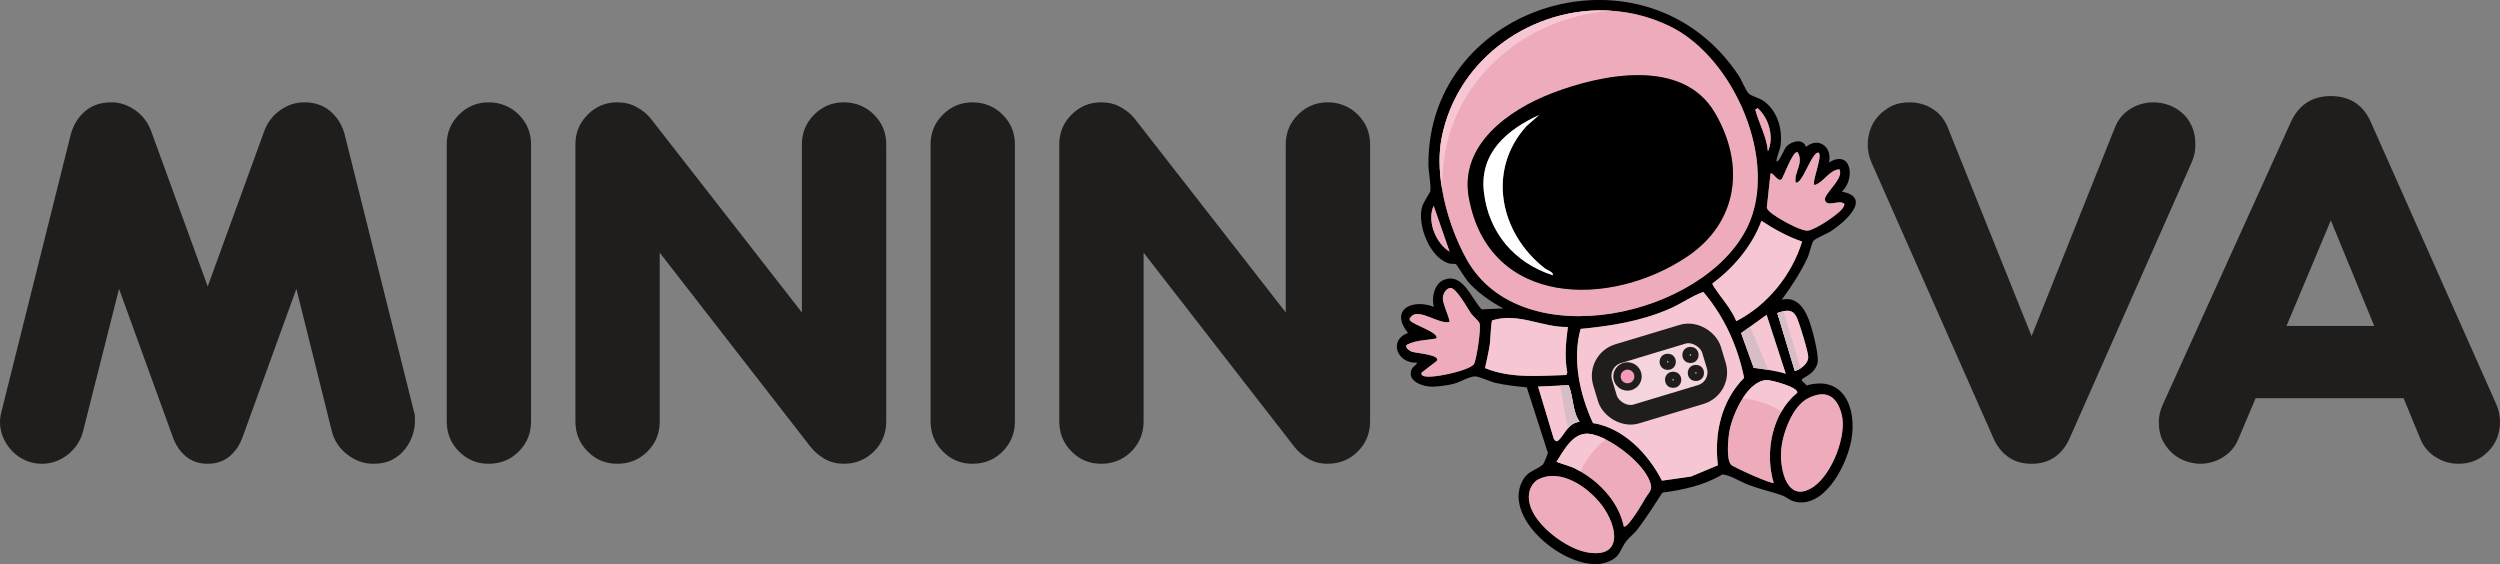 <svg viewBox="0 0 1019.57 230.07" xmlns="http://www.w3.org/2000/svg" data-name="Calque 2" id="Calque_2">
  <rect x="0" y="0" width="1019.57" height="230.07" fill="#808080" stroke="none"/>
  <defs>
    <style>
      .cls-1 {
        fill: #eeabbb;
      }

      .cls-2 {
        fill: #201d1d;
      }

      .cls-3 {
        fill: #f5d5dd;
        stroke-width: 8px;
      }

      .cls-3, .cls-4 {
        stroke: #201d1d;
        stroke-miterlimit: 10;
      }

      .cls-5 {
        fill: #fff;
      }

      .cls-6 {
        fill: #f6c6d3;
      }

      .cls-7 {
        fill: #d7bdc6;
      }

      .cls-4 {
        fill: #f39bb9;
        stroke-width: 3px;
      }
    </style>
  </defs>
  <g data-name="Calque 1" id="Calque_1-2">
    <g>
      <path d="M168.83,167.91c.26.66.39,1.31.39,1.97v1.97c0,1.84-.33,3.73-.98,5.7-.66,1.97-1.67,3.83-3.05,5.6-1.38,1.77-3.11,3.21-5.21,4.32-2.1,1.11-4.65,1.67-7.66,1.67-3.8,0-7.31-1.21-10.52-3.64-3.21-2.42-5.34-5.53-6.39-9.34l-14.54-58.37-21.82,60.14c-1.18,3.41-2.98,6.13-5.4,8.16-2.43,2.03-5.4,3.05-8.94,3.05s-6.52-1.01-8.94-3.05c-2.43-2.03-4.23-4.75-5.4-8.16l-21.82-60.14-14.74,58.37c-1.05,3.8-3.14,6.91-6.29,9.34-3.14,2.43-6.62,3.64-10.42,3.64-2.36,0-4.59-.46-6.68-1.38-2.1-.92-3.9-2.16-5.4-3.73-1.51-1.57-2.72-3.37-3.64-5.4-.92-2.03-1.38-4.23-1.38-6.58,0-1.31.2-2.68.59-4.13L28.89,54.71c1.05-3.8,2.98-6.91,5.8-9.34,2.82-2.42,6.39-3.64,10.71-3.64,3.41,0,6.61,1.05,9.63,3.14,3.01,2.1,5.17,4.85,6.49,8.25l23.19,63.68,23.19-63.68c1.31-3.41,3.47-6.16,6.49-8.25,3.01-2.09,6.22-3.14,9.63-3.14,4.32,0,7.89,1.21,10.71,3.64,2.82,2.43,4.75,5.54,5.8,9.34l28.3,113.21Z" class="cls-2"></path>
      <path d="M187.2,46.75c3.34-3.34,7.37-5.01,12.09-5.01s8.94,1.67,12.28,5.01c3.34,3.34,5.01,7.37,5.01,12.09v113.01c0,4.85-1.67,8.94-5.01,12.28-3.34,3.34-7.44,5.01-12.28,5.01s-8.75-1.67-12.09-5.01c-3.34-3.34-5.01-7.44-5.01-12.28V58.83c0-4.72,1.67-8.75,5.01-12.09Z" class="cls-2"></path>
      <path d="M269.06,103.06v68.79c0,4.85-1.67,8.94-5.01,12.28-3.34,3.34-7.44,5.01-12.28,5.01s-8.75-1.67-12.09-5.01c-3.34-3.34-5.01-7.44-5.01-12.28V58.83c0-4.72,1.67-8.75,5.01-12.09,3.34-3.34,7.37-5.01,12.09-5.01,2.88,0,5.47.62,7.76,1.87,2.29,1.25,4.16,2.72,5.6,4.42l61.91,79.4V58.83c0-4.72,1.67-8.75,5.01-12.09,3.34-3.34,7.37-5.01,12.09-5.01s8.94,1.67,12.28,5.01c3.34,3.34,5.01,7.37,5.01,12.09v113.01c0,4.85-1.67,8.94-5.01,12.28-3.34,3.34-7.44,5.01-12.28,5.01-3.02,0-5.67-.69-7.96-2.06-2.29-1.38-4.16-2.98-5.6-4.81l-61.52-79.21Z" class="cls-2"></path>
      <path d="M384.53,46.75c3.34-3.34,7.37-5.01,12.09-5.01s8.94,1.67,12.28,5.01c3.34,3.34,5.01,7.37,5.01,12.09v113.01c0,4.85-1.67,8.94-5.01,12.28-3.34,3.34-7.44,5.01-12.28,5.01s-8.75-1.67-12.09-5.01c-3.34-3.34-5.01-7.44-5.01-12.28V58.83c0-4.72,1.67-8.75,5.01-12.09Z" class="cls-2"></path>
      <path d="M466.39,103.06v68.79c0,4.85-1.67,8.94-5.01,12.28-3.34,3.34-7.44,5.01-12.28,5.01s-8.75-1.67-12.09-5.01c-3.34-3.34-5.01-7.44-5.01-12.28V58.83c0-4.72,1.67-8.75,5.01-12.09,3.34-3.34,7.37-5.01,12.09-5.01,2.88,0,5.47.62,7.76,1.87,2.29,1.25,4.16,2.72,5.6,4.42l61.91,79.4V58.83c0-4.72,1.67-8.75,5.01-12.09,3.34-3.34,7.37-5.01,12.09-5.01s8.94,1.67,12.28,5.01c3.34,3.34,5.01,7.37,5.01,12.09v113.01c0,4.85-1.67,8.94-5.01,12.28-3.34,3.34-7.44,5.01-12.28,5.01-3.02,0-5.67-.69-7.96-2.06-2.29-1.38-4.16-2.98-5.6-4.81l-61.52-79.21Z" class="cls-2"></path>
      <path d="M838.16,186.29c-2.62,1.9-5.83,2.85-9.63,2.85s-7.01-.95-9.63-2.85c-2.62-1.9-4.65-4.55-6.09-7.96l-49.72-112.42c-.92-2.23-1.38-4.52-1.38-6.88,0-1.97.33-3.96.98-5.99.65-2.03,1.7-3.86,3.14-5.5,1.44-1.64,3.21-3.01,5.31-4.13,2.09-1.11,4.65-1.67,7.67-1.67,3.41,0,6.52.88,9.34,2.65,2.82,1.77,4.88,4.29,6.19,7.57l34.2,85.1,34-85.1c1.31-3.27,3.41-5.8,6.29-7.57,2.88-1.77,6.02-2.65,9.43-2.65,2.09,0,4.16.36,6.19,1.08,2.03.72,3.86,1.8,5.5,3.24,1.64,1.44,2.95,3.24,3.93,5.4.98,2.16,1.47,4.69,1.47,7.57,0,2.36-.46,4.65-1.38,6.88l-49.73,112.42c-1.44,3.41-3.47,6.06-6.09,7.96Z" class="cls-2"></path>
      <path d="M980.26,162.41h-60.34l-7.08,16.71c-1.31,3.14-3.41,5.6-6.29,7.37-2.88,1.77-5.96,2.65-9.24,2.65-1.57,0-3.34-.29-5.31-.88-1.97-.59-3.8-1.57-5.5-2.95-1.7-1.38-3.14-3.14-4.32-5.31-1.18-2.16-1.77-4.81-1.77-7.96,0-2.23.52-4.52,1.57-6.88l52.28-115.37c3.27-7.08,8.71-10.61,16.31-10.61s13.3,3.54,16.31,10.61l51.3,115.37c.92,2.23,1.38,4.52,1.38,6.88,0,4.85-1.64,8.91-4.91,12.19-3.28,3.28-7.27,4.91-11.99,4.91-3.28,0-6.36-.88-9.24-2.65-2.88-1.77-4.98-4.23-6.29-7.37l-6.88-16.71ZM932.5,132.93h35.77l-17.69-43.04-18.08,43.04Z" class="cls-2"></path>
    </g>
    <g>
      <g>
        <path d="M724.54,65.83c.94.5,3.23-5.25,3.96-6.02,2.18-2.27,6.82-3.54,8.02.12,5.24-4.36,10.91.25,9.36,6.34,9.18-5.58,10.91,6.62,5.3,11.88,12.76,2.47.84,12.68-4.44,16.11-1.86,1.21-6.26,2.81-7.21,4.06-.72.95-1.57,5.07-2.32,6.68-2.84,6.1-6.58,11.83-10.57,17.23,5.96-1.42,9.16,3.28,11.04,8.14,1.31,3.37,4.32,14.59,3.55,17.75-.74,3.05-3.3,4.73-5.79,6.15-1.73.99.71,1.67,1.26,2.95,15.23-4.34,20.6,9.2,18.35,22.1-1.66,9.53-9.83,26.28-21.25,25.57-3.57-.22-4.79-2.1-7.23-2.94-4.47-1.55-9.1-2.54-13.57-4.25-3.46-1.32-6.97-3.77-10.49-4.24-7.75,4.58-15.77,6.22-24.54,7.45-3.25,5.07-6.48,10.05-10.08,14.88-1.37,1.84-3.48,3.33-4.7,4.97-2.79,3.73-2.23,6.51-7.92,8.56-14.11,5.09-42.79-16.85-34.46-33.07,2.31-4.51,5.87-4.38,8.52-6.9.26-.24,1.94-4.29,1.93-4.67l-8.6-26.71c-4.29-.41-8.67-.89-12.88-1.85-2.14-.49-6.65-2.68-8.28-2.62-2.49.09-5.86,2.3-8.69,3.04-2.13.56-6.32,1.12-8.55,1.16-3.84.07-10.81-2.24-8.48-7.21.59-1.25,2.01-1.51,2.09-2.61-7.71.63-12.05-8.97-3.64-12.1-7.65-9.49,1.68-14.08,10.55-10.63-1.1-3.58.2-9.36,3.87-10.92,7.93-3.38,11.3,7.52,15.63,11.94l8.79-.38c-5.11-2.76-10.74-6.63-14.52-11.1-.94-1.11-4.45-6.81-4.83-7.01-.27-.14-1.98.07-3.13-.33-7.57-2.61-12.39-15.21-10.76-22.52.55-2.46,3.39-6.09,3.5-6.96.31-2.56-.77-7.78-.78-10.95-.17-65.66,88.85-92.91,126.58-36.02,1.29,1.94,2.65,5.74,4.04,7.25.88.95,4.68,1.96,6.25,3.13,5.67,4.24,7.72,11.76,6.67,18.55-.15.99-1.98,5.76-1.56,5.98ZM681.36,10.88c-37.64-18.67-85.22,3.76-93.39,45.3-3.08,15.65,2.5,35.77,10.13,49.51,22.35,40.21,97.22,23.33,114.65-13.37,12.67-26.67-5.55-68.62-31.4-81.44ZM591.17,102.61l-6.48-18.68c-2.85,6.15.86,15.3,6.48,18.68ZM716.82,44.09l-.97.58c1.52,5.88,4.62,10.91,5.16,17.07,2.63-5.75.43-13.48-4.19-17.65ZM733.15,62.1c-1.96-1.1-5.92,10.75-6.74,11.16-1.54.77-3.63-3.43-4.37-2.38l-1.48,13.77c.23,1.59,4.44,4.02,5.97,4.96,2.14,1.32,8.54,4.7,10.84,4.43,2.92-.34,13.44-7.15,14.52-9.78.38-.92.62-1.12-.51-1.57-2-.8-6.53,1.76-7.13-1.19-.51-2.5,8-8.75,5.89-12.49-4.44.55-6.18,5.22-10.08,6.47-1.43-.74,3.08-11.05,1.77-13.14-2.7-1.37-6.85,13.43-9.55,12.04-.65-4.25,3.44-7.85.87-12.29ZM588.44,122.06c.33,2.79,2.27,6.3,2.77,9.2-4.01,1.4-12.66-5.87-15.74-2.07-.35.43-.83.82-.46,1.46,1,1.73,12.08,4.93,10.79,7.4-3.82.71-8.02.66-11.63,2.36-1.88.88.52,2.57,1.49,3,1.44.63,12.17,1.21,10.27,3.83l-6.18,4.75c-.6,2.18,4.09,1.58,5.5,1.46,3.45-.31,13.61-2.45,15.76-4.8,1.11-1.21,3.07-14.95,2.42-16.72-.44-1.19-2.62-2.79-3.53-4.12-1.44-2.08-6.18-10.84-8.56-10.36-1.87.38-3.11,2.87-2.9,4.63ZM708.08,130.98c12.61-6.39,22.77-18.91,26.86-32.46-5.91-2.01-11.36-5.03-16.56-8.46-3.87,10.35-11.23,19-20.01,25.59-.2.73,5.71,8.22,6.73,9.81,1.12,1.75,2.24,3.56,2.99,5.52ZM639.42,133.35c-10.67.22-20.09-6.03-30.83-2.71-.53.38-.75,8.06-.98,9.63-.48,3.32-1.31,6.57-1.96,9.85,10.53,4.32,22.02,3.13,33.11,2.81l.42-1.01c-1.19-6.21-.55-12.42.24-18.58ZM694.66,119.05c-4.8,1.69-8.98,4.82-13.71,6.86-11.72,5.08-23.77,7.02-36.33,8.22-3.51,12.35-.3,26.93,5.04,38.4,12.47,1.99,22.55,12.59,28.13,23.49l11.83-1.69,10.98-4.59c-1.55-12.96,1.37-26.22,10.7-35.66-2.67-12.99-8.08-24.95-16.64-35.04ZM720.47,128.4l-10.38,7.46,5.12,14.17c4.74.17,8.59.87,13.07,2.38l-7.81-24.01ZM731.96,151.3c2.36-.57,5.48-3.05,5.5-5.64,0-2.26-3.39-13.07-4.43-15.63-1.71-4.23-4.34-3.66-8.19-2.37l7.13,23.64ZM627.26,157.65l6.42,21.28c.07.24.94,1.39,1.62.88,2.53-1.88,4.05-7.39,8.91-7.79-2.98-4.38-2.44-10.11-4.47-14.94l-12.47.56ZM671.03,203.16c.77-1.37,2.55-3,2.36-4.7-.95-8.41-17.25-20.76-25.41-21.54-6.45-.62-10.15,6.73-13.17,11.43l6.69,2.29c9.71,4.61,18.51,13.37,20.75,24.11,1.65.79,7.85-9.92,8.79-11.58ZM732.92,160.17c.77-2.14-10.58-5.22-12.42-5.15-7.84.3-13.85,13.82-15.13,20.53-.58,3.05-1.43,11.66.59,13.95.89,1.01,17.07,8.26,17.4,7.37-3.71-12.31-.67-28.4,9.57-36.71ZM627.1,195.66c-1.23.66-2.52,2.36-3,3.67-4.03,10.99,13.31,23.98,22.64,25.83,15.44,3.06,13.07-10.56,6.39-19.28-5.55-7.25-16.81-15.18-26.03-10.21ZM737.45,162.39c-6.43,3.21-10.41,14.23-11,20.96-.73,8.31,2.51,22.52,13.29,15.06,7.39-5.11,13.66-20.94,11.29-29.64-2.04-7.49-6.54-9.89-13.57-6.38Z"></path>
        <path d="M681.36,10.89c-7.83-3.88-16.09-5.99-24.33-6.51-31.39-2-62.59,18.92-69.06,51.81-1.24,6.32-1.07,13.38.08,20.44,1.69,10.43,5.51,20.88,10.06,29.07,22.35,40.21,97.22,23.33,114.65-13.37,12.67-26.67-5.54-68.62-31.39-81.44ZM688.09,104.63c-31.35,21.06-80.9,20.71-89.05-24.01-3.93-21.51,16.2-35.8,33.89-42.59,20.21-7.77,53.19-14.55,66.41,7.89,12.49,21.19,9.58,44.73-11.25,58.71Z" class="cls-1"></path>
        <path d="M694.66,119.05c8.55,10.09,13.97,22.04,16.64,35.04-9.33,9.44-12.25,22.7-10.7,35.66l-10.98,4.59-11.83,1.69c-5.58-10.9-15.66-21.51-28.13-23.49-5.33-11.47-8.55-26.05-5.04-38.4,12.56-1.19,24.62-3.14,36.33-8.22,4.72-2.05,8.91-5.17,13.71-6.86Z" class="cls-6"></path>
        <path d="M627.1,195.66c9.22-4.96,20.48,2.97,26.03,10.21,6.68,8.73,9.05,22.34-6.39,19.28-9.33-1.85-26.68-14.83-22.64-25.83.48-1.31,1.77-3.01,3-3.67Z" class="cls-1"></path>
        <path d="M737.45,162.39c7.04-3.51,11.53-1.11,13.57,6.38,2.37,8.7-3.9,24.52-11.29,29.64-10.77,7.46-14.02-6.74-13.29-15.06.59-6.73,4.57-17.76,11-20.96Z" class="cls-1"></path>
        <path d="M708.08,130.98c-.74-1.95-1.86-3.77-2.99-5.52-1.02-1.59-6.93-9.08-6.73-9.81,8.78-6.59,16.14-15.23,20.01-25.59,5.2,3.43,10.66,6.44,16.56,8.46-4.09,13.55-14.25,26.07-26.86,32.46Z" class="cls-6"></path>
        <path d="M639.42,133.35c-.8,6.16-1.44,12.37-.24,18.58l-.42,1.01c-11.09.32-22.58,1.5-33.11-2.81.66-3.28,1.48-6.53,1.96-9.85.23-1.57.45-9.26.98-9.63,10.74-3.32,20.16,2.93,30.83,2.71Z" class="cls-6"></path>
        <path d="M732.92,160.18c-2.59,2.11-4.73,4.71-6.41,7.63-4.94,8.59-5.94,19.89-3.17,29.08-.32.89-16.5-6.37-17.39-7.38-2.02-2.29-1.17-10.9-.59-13.95.66-3.46,2.58-8.74,5.36-13.07,2.61-4.07,5.98-7.31,9.78-7.46,1.84-.07,13.19,3,12.42,5.15Z" class="cls-1"></path>
        <path d="M673.38,198.46c.19,1.7-1.58,3.33-2.36,4.7-.93,1.65-7.13,12.36-8.78,11.57-2-9.6-9.25-17.61-17.7-22.49-1-.58-2.02-1.12-3.06-1.61l-6.69-2.29c3.03-4.69,6.72-12.04,13.17-11.43,1.94.18,4.33,1.02,6.87,2.3,8.16,4.12,17.81,12.83,18.54,19.24Z" class="cls-1"></path>
        <path d="M588.44,122.06c-.21-1.76,1.03-4.25,2.9-4.63,2.39-.48,7.13,8.28,8.56,10.36.92,1.32,3.09,2.92,3.53,4.12.66,1.77-1.31,15.51-2.42,16.72-2.15,2.35-12.31,4.49-15.76,4.8-1.41.13-6.1.72-5.5-1.46l6.18-4.75c1.89-2.62-8.84-3.2-10.27-3.83-.97-.43-3.37-2.11-1.49-3,3.61-1.7,7.81-1.65,11.63-2.36,1.29-2.47-9.8-5.67-10.79-7.4-.37-.64.11-1.03.46-1.46,3.08-3.8,11.73,3.47,15.74,2.07-.5-2.89-2.44-6.41-2.77-9.2Z" class="cls-1"></path>
        <path d="M733.15,62.1c2.57,4.45-1.52,8.05-.87,12.29,2.7,1.38,6.84-13.42,9.55-12.04,1.31,2.08-3.2,12.4-1.77,13.14,3.9-1.26,5.64-5.93,10.08-6.47,2.11,3.75-6.4,9.99-5.89,12.49.6,2.94,5.13.39,7.13,1.19,1.13.45.89.65.51,1.57-1.08,2.63-11.6,9.45-14.52,9.78-2.31.26-8.7-3.12-10.84-4.43-1.53-.94-5.74-3.36-5.97-4.96l1.48-13.77c.74-1.05,2.83,3.15,4.37,2.38.82-.41,4.79-12.26,6.74-11.16Z" class="cls-1"></path>
        <path d="M728.28,152.41c-1.53-.52-4.39-1.09-7.06-1.54-2.72-.47-5.25-.81-6-.84l-5.13-14.17c.83-.59,1.66-1.19,2.48-1.78.37-.27.74-.53,1.11-.8,2.26-1.62,4.53-3.25,6.79-4.88l7.81,24.01Z" class="cls-6"></path>
        <path d="M644.2,172.03c-2.1.17-3.58,1.3-4.78,2.68-1.58,1.81-2.69,4.04-4.12,5.11-.69.5-1.55-.64-1.63-.88l-6.42-21.28,8.97-.4,3.5-.16c2.03,4.83,1.49,10.56,4.47,14.94Z" class="cls-6"></path>
        <path d="M737.46,145.66c0,1.77-1.46,3.48-3.14,4.57-.78.52-1.61.89-2.36,1.07l-7.13-23.64c.89-.3,1.7-.55,2.46-.72,2.55-.57,4.41-.17,5.73,3.1,1.04,2.57,4.44,13.37,4.43,15.63Z" class="cls-6"></path>
        <path d="M591.17,102.61c-5.62-3.37-9.33-12.53-6.48-18.68l6.48,18.68Z" class="cls-1"></path>
        <path d="M716.82,44.09c4.62,4.16,6.82,11.9,4.19,17.65-.54-6.16-3.63-11.19-5.16-17.07l.97-.58Z" class="cls-1"></path>
        <path d="M632.92,38.03c20.21-7.77,53.19-14.54,66.41,7.89,12.49,21.19,9.58,44.72-11.24,58.72-31.35,21.07-80.9,20.71-89.06-24.01-3.92-21.51,16.2-35.79,33.89-42.59ZM627.68,46.9c-13.16,6.05-24.27,15.48-22.51,31.3,1.86,16.61,12.44,29.03,28.17,34.05.14-1.41-2.27-1.99-3.33-2.82-18.41-14.34-23.74-40.07-7.46-58.03l5.13-4.51Z"></path>
        <path d="M627.68,46.9l-5.13,4.51c-16.28,17.95-10.94,43.69,7.46,58.03,1.07.83,3.47,1.41,3.33,2.82-15.73-5.02-26.31-17.44-28.17-34.05-1.77-15.82,9.34-25.25,22.51-31.3Z" class="cls-5"></path>
      </g>
      <rect transform="translate(-15.23 201.87) rotate(-16.78)" ry="9.45" rx="9.45" height="25.67" width="46.38" y="139.74" x="653.59" class="cls-3"></rect>
      <circle r="4.29" cy="153.53" cx="663.74" class="cls-4"></circle>
      <circle r="1.81" cy="147.56" cx="680.14" class="cls-4"></circle>
      <circle r="1.81" cy="144.76" cx="689.42" class="cls-4"></circle>
      <circle r="1.81" cy="154.89" cx="682.35" class="cls-4"></circle>
      <circle r="1.81" cy="152.1" cx="691.63" class="cls-4"></circle>
      <path d="M657.03,4.37c-10.02.74-26.46,4.25-40.83,15.12-14.9,11.27-21.04,23.94-24.07,32.22-3.22,8.78-3.88,18.14-4.09,24.91-1.15-7.07-1.32-14.12-.08-20.44,6.47-32.9,37.66-53.81,69.06-51.81Z" class="cls-6"></path>
      <path d="M721.21,150.87c-2.72-.47-5.25-.81-6-.84l-5.13-14.17c.83-.59,1.66-1.19,2.48-1.78.37-.27.74-.53,1.11-.8,2.51,5.86,5.02,11.73,7.54,17.59Z" class="cls-7"></path>
      <path d="M644.2,172.03c-2.1.17-3.58,1.3-4.78,2.68-1.07-5.82-2.13-11.64-3.19-17.45l3.5-.16c2.03,4.83,1.49,10.56,4.47,14.94Z" class="cls-7"></path>
      <path d="M727.3,126.93l7.02,23.3c-.78.52-1.61.89-2.36,1.07l-7.13-23.64c.89-.3,1.7-.55,2.46-.72Z" class="cls-7"></path>
      <path d="M732.92,160.18c-2.59,2.11-4.73,4.71-6.41,7.63-1.81-1.14-4.15-2.39-6.99-3.4-3.32-1.18-6.35-1.7-8.8-1.92,2.61-4.07,5.98-7.31,9.78-7.46,1.84-.07,13.19,3,12.42,5.15Z" class="cls-6"></path>
      <path d="M654.85,179.22c-1.97,1.55-4.31,3.71-6.5,6.65-1.71,2.28-2.93,4.49-3.8,6.37-1-.58-2.02-1.12-3.06-1.61l-6.69-2.29c3.03-4.69,6.72-12.04,13.17-11.43,1.94.18,4.33,1.02,6.87,2.3Z" class="cls-6"></path>
    </g>
  </g>
</svg>